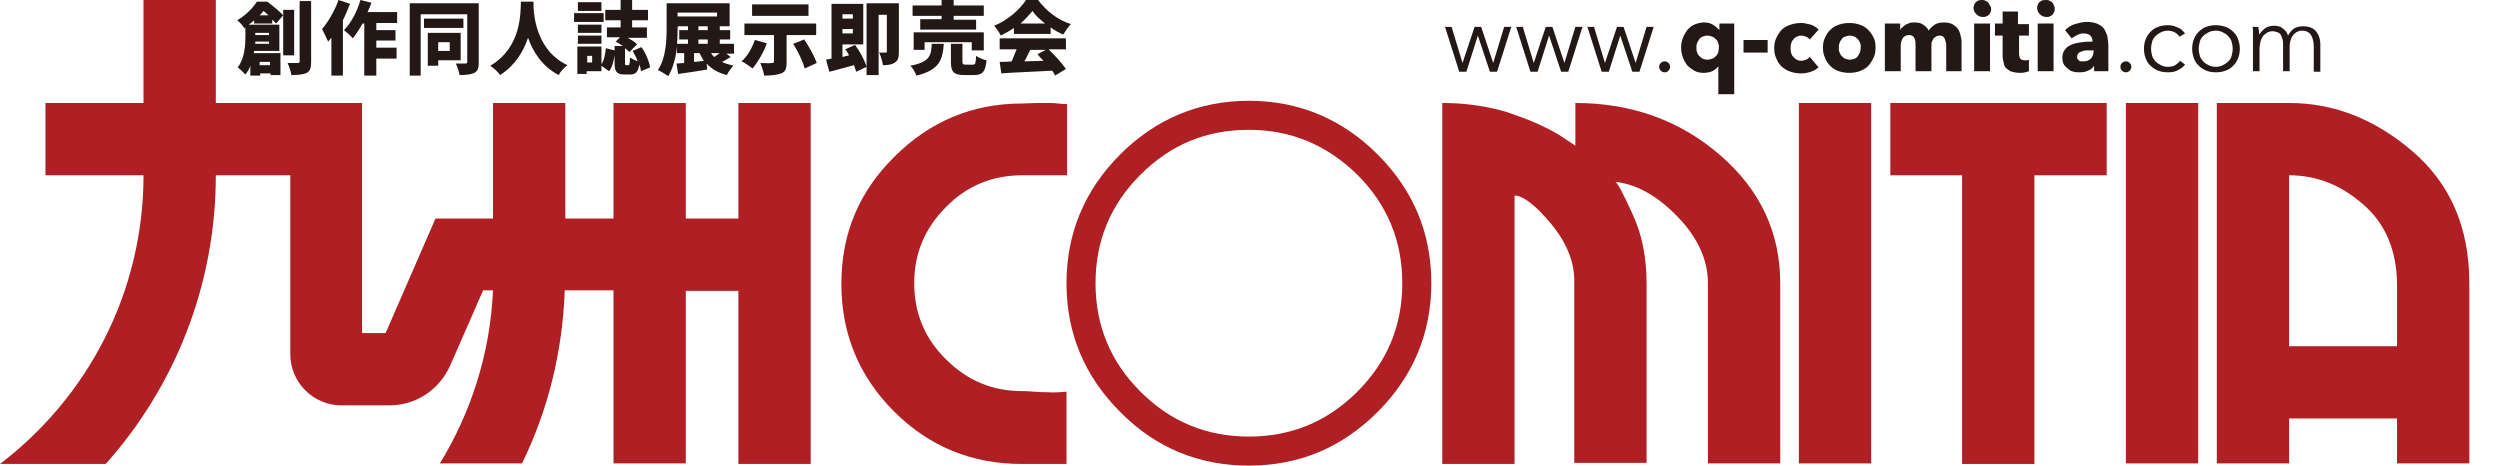 <?xml version="1.0" encoding="utf-8"?>
<!-- Generator: Adobe Illustrator 22.0.1, SVG Export Plug-In . SVG Version: 6.00 Build 0)  -->
<svg version="1.1" baseProfile="tiny" id="レイヤー_1"
	 xmlns="http://www.w3.org/2000/svg" xmlns:xlink="http://www.w3.org/1999/xlink" x="0px" y="0px" width="456.4px" height="85px"
	 viewBox="0 0 456.4 85" xml:space="preserve">
<g>
	<g>
		<path fill="#231815" d="M51.7,10.1V2.8l-1.3,1.5c-0.2-0.2-0.4-0.5-0.7-0.7v0.7h-3.3V3.7c-0.3,0.3-0.7,0.6-1,0.8H51v4.8h-4.6
			c0,0.1,0,0.3-0.1,0.4h4.9v4h-1.8v-0.3h-1.9v0.4h-1.8v-1.8c-0.2,0.6-0.5,1.1-0.9,1.6c-0.3-0.3-1-1-1.4-1.3c1.3-1.7,1.4-4.1,1.4-5.7
			V5l-0.2,0.2c-0.2-0.5-0.9-1.2-1.3-1.5c1.7-1,2.9-2.3,3.6-3.4h1.9c0.9,0.7,2.2,1.7,2.9,2.5V1.8h2v8.3H51.7z M49.1,8V7.6h-2.5l0,0.4
			H49.1z M46.6,6v0.4h2.5V6H46.6z M49,2.8c-0.3-0.3-0.6-0.6-0.9-0.8c-0.2,0.3-0.5,0.6-0.7,0.8H49z M47.4,11.3v0.6h1.9v-0.6H47.4z
			 M56.8,0.3v11c0,1.1-0.2,1.7-0.8,2c-0.6,0.3-1.6,0.4-2.8,0.4c-0.1-0.6-0.4-1.6-0.7-2.2c0.8,0,1.6,0,1.9,0c0.2,0,0.3-0.1,0.3-0.3
			v-11H56.8z"/>
		<path fill="#231815" d="M63.9,0.7c-0.4,1-0.8,2-1.3,3v10.1h-2.1V6.9c-0.2,0.2-0.4,0.5-0.6,0.7c-0.2-0.5-0.8-1.7-1.1-2.3
			C59.9,4,61.1,2,61.8,0L63.9,0.7z M68.7,4.3v1.2h3.5v1.9h-3.5v1.3h3.7v2h-3.7v3.1h-2.2V4.3h-0.3c-0.6,1-1.2,2-1.8,2.7
			c-0.3-0.4-1.1-1.1-1.6-1.5c1.3-1.3,2.4-3.4,3-5.5l2,0.5c-0.2,0.6-0.4,1.1-0.7,1.7h5.4v2H68.7z"/>
		<path fill="#231815" d="M87.4,11.4c0,1-0.2,1.6-0.8,1.9c-0.6,0.3-1.5,0.4-2.7,0.4c-0.1-0.6-0.4-1.6-0.7-2.1c0.7,0,1.5,0,1.8,0
			c0.2,0,0.3-0.1,0.3-0.3V2.6h-8.5v11.2h-2V0.6h12.6V11.4z M84.6,5.1h-7.2V3.4h7.2V5.1z M80,11V12h-1.9V6h6v5H80z M80,7.7v1.6h2.1
			V7.7H80z"/>
		<path fill="#231815" d="M97.4,0.3c0,0.3,0,0.6,0,1c0.1,2.1,0.8,8.1,6.2,10.6c-0.7,0.5-1.3,1.2-1.6,1.8c-3.1-1.6-4.7-4.3-5.6-6.8
			c-0.8,2.4-2.3,5-5.1,6.8c-0.4-0.6-1.1-1.2-1.8-1.7c5.8-3.4,5.5-9.8,5.6-11.7H97.4z"/>
		<path fill="#231815" d="M110.2,4h-5.4V2.4h5.4V4z M117,13c0-0.3-0.1-0.8-0.3-1.2c-0.2,1.4-0.7,1.8-1.7,1.8h-1
			c-1.5,0-1.8-0.6-1.8-2.2v-1.3c-0.2,1.1-0.4,2.1-1,2.9l-1.4-1v1h-2.7v0.5h-1.7v-5h4.4v3.2c0.5-0.7,0.7-1.8,0.8-2.9l1.6,0.4V8.4h1.5
			c-0.4-0.3-0.9-0.6-1.3-0.8l0.8-0.8h-2.4V5h2.5V3.7h-2.8V1.8h2.8V0h2.1v1.8h2.9v1.9h-2.9V5h2.7v1.9h-3.5c0.7,0.4,1.4,0.8,1.7,1.2
			l-1.4,1.4c-0.2-0.2-0.5-0.5-0.8-0.7v2.6c0,0.4,0,0.5,0.2,0.5h0.4c0.2,0,0.3-0.2,0.3-1.4c0.3,0.2,0.9,0.5,1.4,0.7
			c-0.2-0.7-0.6-1.3-0.9-1.9l1.6-0.7c0.8,1.1,1.4,2.6,1.6,3.7L117,13z M109.8,6h-4.3V4.5h4.3V6z M105.5,6.5h4.3V8h-4.3V6.5z
			 M109.8,2h-4.3V0.4h4.3V2z M108.1,10.2h-0.9v1.2h0.9V10.2z"/>
		<path fill="#231815" d="M133.4,10.4c-0.5,0.3-1.1,0.7-1.6,0.9c0.6,0.3,1.3,0.5,2.1,0.7c-0.4,0.4-1,1.2-1.2,1.7
			c-1.6-0.4-2.8-1.1-3.7-2.1l0.1,1.1c-1.8,0.3-3.8,0.6-5.3,0.8l-0.3-1.9c0.4,0,0.9-0.1,1.4-0.1V9.7h-1.3V8.4c-0.2,2-0.7,4-1.6,5.5
			c-0.4-0.3-1.4-0.9-1.9-1.1c1.5-2.2,1.6-5.5,1.6-7.8V0.6h11.5v4.2h-1.8v0.7h1.9v1.7h-1.9V8h2.6v1.8h-1.4L133.4,10.4z M123.7,4.9
			c0,0.9,0,2-0.1,3.1h2V7.2h-1.6V5.5h1.6V4.8h-1.8V4.9z M123.7,2.3V3h7.2V2.3H123.7z M126.8,11.3c0.6-0.1,1.2-0.1,1.7-0.2
			c-0.3-0.4-0.5-0.9-0.8-1.4h-1V11.3z M129.2,4.8h-1.7v0.7h1.7V4.8z M129.2,7.2h-1.7V8h1.7V7.2z M129.8,9.7c0.2,0.2,0.3,0.5,0.6,0.7
			c0.3-0.2,0.7-0.5,1-0.7H129.8z"/>
		<path fill="#231815" d="M140,7.9c-0.6,1.7-1.7,3.5-2.6,4.6c-0.5-0.4-1.4-1-2-1.3c1-0.9,1.9-2.4,2.4-3.9L140,7.9z M143.6,6.4v5
			c0,1.1-0.2,1.7-1,2c-0.8,0.3-1.8,0.4-3.1,0.4c-0.1-0.7-0.4-1.6-0.7-2.3c0.7,0,1.8,0.1,2.1,0c0.3,0,0.4-0.1,0.4-0.3V6.4h-5.4V4.3
			H149v2.1H143.6z M147.6,2.9h-10.3V0.8h10.3V2.9z M146.8,7.2c0.9,1.3,1.9,3.1,2.3,4.3l-2.2,1c-0.3-1.2-1.2-3.1-2.1-4.5L146.8,7.2z"
			/>
		<path fill="#231815" d="M156.1,8.2c0.9,1.2,1.8,2.9,2.1,4l-1.9,0.9c-0.1-0.3-0.2-0.7-0.4-1.2c-1.6,0.4-3.2,0.9-4.5,1.2l-0.6-2.2
			c0.3-0.1,0.6-0.1,1-0.2V0.7h5.8v7.4h-3.8v2.3l1.2-0.3c-0.2-0.4-0.4-0.8-0.7-1.1L156.1,8.2z M153.8,2.6v0.8h1.9V2.6H153.8z
			 M155.7,6.1V5.3h-1.9v0.8H155.7z M164.1,9.4c0,1-0.1,1.6-0.7,2c-0.6,0.4-1.3,0.5-2.2,0.5c-0.1-0.6-0.4-1.7-0.7-2.3
			c0.5,0,1,0,1.2,0c0.2,0,0.2-0.1,0.2-0.2V2.7h-1.5v11h-2.2V0.6h5.9V9.4z"/>
		<path fill="#231815" d="M172.3,8c-0.2,2.9-0.8,4.8-5,5.8c-0.2-0.6-0.7-1.4-1.1-1.8c3.6-0.7,3.8-1.9,3.9-4H172.3z M171.9,2.9h-5.3
			V1h5.3V0h2.2v1h5.5v1.9h-5.5v0.7h4.1v1.8H168V3.5h3.9V2.9z M177.4,9.2V7.7h-8.6v1.4h-2V5.9h12.8v3.3H177.4z M177.6,11.8
			c0.5,0,0.5-0.2,0.6-1.6c0.4,0.3,1.3,0.7,1.9,0.8c-0.2,2.2-0.8,2.7-2.3,2.7H176c-1.9,0-2.4-0.6-2.4-2.4V8h2.1v3.2
			c0,0.5,0.1,0.6,0.6,0.6H177.6z"/>
		<path fill="#231815" d="M185.1,5.1c-0.7,0.5-1.6,1-2.4,1.4c-0.2-0.5-0.8-1.3-1.2-1.8c2.5-1,4.8-3.1,5.8-4.7h2.2
			c1.6,2.1,3.7,3.7,6,4.4c-0.5,0.5-1,1.3-1.4,1.9c-0.8-0.3-1.6-0.8-2.3-1.3v1.2h-6.7V5.1z M191.5,9.1c1.2,1.1,2.4,2.5,3.1,3.5
			l-2,1.2c-0.1-0.3-0.3-0.6-0.5-0.9c-3.3,0.2-6.9,0.3-9.3,0.5l-0.3-2.1c0.7,0,1.4,0,2.2-0.1c0.3-0.7,0.6-1.5,0.9-2.2h-3.1v-2h12.1v2
			H191.5z M190.8,4.3c-0.9-0.7-1.8-1.5-2.3-2.3c-0.6,0.7-1.3,1.5-2.2,2.3H190.8z M188.1,9.1c-0.4,0.7-0.7,1.5-1.1,2.1
			c1.1,0,2.4-0.1,3.5-0.1c-0.4-0.4-0.8-0.8-1.1-1.2l1.5-0.8H188.1z"/>
	</g>
	<g>
		<path fill="#AF1F24" d="M134.8,18.8v21.1h-9.6V18.8H112v21.1h-8.8V18.8H90v21.1H79.5l-9.1,20.9h-4.3v-42H39.4V0H26.2v18.8H8.3V32
			h17.9c0,21.5-10.3,40.6-26.2,52.7h19.3c12.5-14,20.1-32.5,20.1-52.7H53v32.7c0,5.1,4.2,9.3,9.3,9.3h8.8c4.8,0,9.1-2.8,11.1-7.3
			l6-13.7H90c-0.5,11.5-4,22.3-9.7,31.6h15c4.7-9.6,7.4-20.3,7.8-31.6h8.9v31.6h13.2V53.1h9.6v31.6H148V18.8H134.8z"/>
		<g>
			<path fill="#AF1F24" d="M194.7,71.5v13.2h-8.2c-9.1,0-16.9-3.2-23.3-9.6c-6.4-6.4-9.6-14.2-9.6-23.3c0-9.1,3.2-16.8,9.7-23.2
				c6.4-6.4,14.2-9.7,23.2-9.7c0.8,0,1.7-0.1,2.7-0.1c1,0,1.6,0,2,0c0.6,0,1.3,0,2,0.1c0.7,0.1,1.2,0.1,1.6,0.1V32h-8.2
				c-5.4,0-10.1,1.9-13.9,5.8c-3.9,3.9-5.8,8.5-5.8,13.9c0,5.4,1.9,10.1,5.8,13.9c3.9,3.9,8.5,5.8,13.9,5.8c0.3,0,1,0,2.1,0.1
				c1.1,0.1,1.9,0.1,2.4,0.1C192.4,71.7,193.6,71.6,194.7,71.5z"/>
			<g>
				<path fill="#AF1F24" d="M247.8,31.9c5.5,5.5,8.2,12.1,8.2,19.8c0,7.7-2.7,14.3-8.2,19.8c-5.5,5.5-12.1,8.2-19.8,8.2
					c-7.7,0-14.3-2.7-19.8-8.2c-5.5-5.5-8.2-12.1-8.2-19.8c0-7.7,2.7-14.3,8.2-19.8c5.5-5.5,12-8.2,19.8-8.2
					C235.7,23.7,242.3,26.5,247.8,31.9z M204.5,28.2c-6.5,6.5-9.8,14.4-9.8,23.5c0,9.2,3.3,17,9.8,23.5C211,81.8,218.9,85,228,85
					c9.2,0,17-3.3,23.5-9.8c6.5-6.5,9.8-14.4,9.8-23.5c0-9.2-3.3-17-9.8-23.5c-6.5-6.5-14.4-9.8-23.5-9.8
					C218.9,18.4,211,21.7,204.5,28.2z"/>
				<path fill="#AF1F24" d="M283.2,40.9c-2.9-3.5-5.2-5.2-6.7-5.2v49h-13.2V18.8c4.3,0,8.3,0.6,11.9,1.7c3.6,1.2,6.7,2.5,9.4,4.1
					c1,0.7,2,1.3,3,2v-7.8c10.3,0,19.1,3.2,26.4,9.5c7.3,6.3,11,14.1,11,23.4v32.9h-13.2V51.7c0-4.3-1.9-8.4-5.6-12.2
					c-3.7-3.8-7.5-5.9-11.3-6.3c0.3,0.1,1.4,2,3.1,5.8c1.8,3.8,2.6,8.1,2.6,12.8v32.7h-13.2V51.7C287.5,48,286.1,44.4,283.2,40.9z"
					/>
			</g>
			<path fill="#AF1F24" d="M328.4,84.6V18.8h13.2v65.8H328.4z"/>
			<path fill="#AF1F24" d="M345.1,32V18.8h39.5V32h-13.2v52.7h-13.2V32H345.1z"/>
			<path fill="#AF1F24" d="M388.1,84.6V18.8h13.2v65.8H388.1z"/>
			<path fill="#AF1F24" d="M431.4,37.3c4.1,3.5,6.2,8.5,6.2,14.8v11.1h-19.7V32C422.8,32,427.3,33.7,431.4,37.3z M440.4,27.6
				c-6.9-5.9-14.4-8.8-22.5-8.8h-13.2v65.8h13.2v-8.2h19.7v8.2h13.2V51.7C450.8,41.5,447.3,33.5,440.4,27.6z"/>
		</g>
	</g>
	<g>
		<path fill="#231815" d="M265,4.9l2,6.6h0l2.2-6.6h1.2l2.2,6.6h0l2-6.6h1.3l-2.6,8.2h-1.3l-2.2-6.6h0l-2.1,6.6h-1.3l-2.6-8.2H265z"
			/>
		<path fill="#231815" d="M278,4.9l2,6.6h0l2.2-6.6h1.2l2.2,6.6h0l2-6.6h1.3l-2.6,8.2h-1.3l-2.2-6.6h0l-2.1,6.6h-1.3l-2.6-8.2H278z"
			/>
		<path fill="#231815" d="M291,4.9l2,6.6h0l2.2-6.6h1.2l2.2,6.6h0l2-6.6h1.3l-2.6,8.2H298l-2.2-6.6h0l-2.1,6.6h-1.3l-2.6-8.2H291z"
			/>
		<path fill="#231815" d="M304.9,12.2c0,0.2-0.1,0.5-0.3,0.7c-0.2,0.2-0.4,0.3-0.7,0.3s-0.5-0.1-0.7-0.3c-0.2-0.2-0.3-0.4-0.3-0.7
			s0.1-0.5,0.3-0.7c0.2-0.2,0.4-0.3,0.7-0.3s0.5,0.1,0.7,0.3S304.9,11.9,304.9,12.2z"/>
		<path fill="#231815" d="M313.7,17.2v-5.1h0c-0.3,0.4-0.7,0.7-1.1,0.9c-0.5,0.2-1,0.3-1.5,0.3c-0.7,0-1.3-0.1-1.8-0.4
			c-0.5-0.3-0.9-0.6-1.3-1c-0.3-0.4-0.6-0.9-0.8-1.5c-0.2-0.6-0.3-1.1-0.3-1.7c0-0.6,0.1-1.2,0.3-1.7c0.2-0.6,0.5-1,0.8-1.5
			c0.4-0.4,0.8-0.8,1.3-1c0.5-0.2,1.1-0.4,1.7-0.4c0.7,0,1.2,0.1,1.7,0.4c0.5,0.3,0.8,0.6,1.1,0.9h0.1V4.3h2.7v12.9H313.7z
			 M313.8,8.7c0-0.3,0-0.6-0.1-0.8c-0.1-0.3-0.2-0.5-0.4-0.7c-0.2-0.2-0.4-0.4-0.7-0.5c-0.3-0.1-0.5-0.2-0.9-0.2
			c-0.3,0-0.6,0.1-0.9,0.2c-0.3,0.1-0.5,0.3-0.6,0.5s-0.3,0.4-0.4,0.7c-0.1,0.3-0.1,0.5-0.1,0.8c0,0.3,0,0.6,0.1,0.8
			c0.1,0.3,0.2,0.5,0.4,0.7c0.2,0.2,0.4,0.4,0.6,0.5c0.3,0.1,0.6,0.2,0.9,0.2c0.3,0,0.6-0.1,0.9-0.2c0.3-0.1,0.5-0.3,0.7-0.5
			c0.2-0.2,0.3-0.4,0.4-0.7C313.7,9.2,313.8,8.9,313.8,8.7z"/>
		<path fill="#231815" d="M318.3,9.6V7.3h4.4v2.3H318.3z"/>
		<path fill="#231815" d="M330.4,7.2c-0.2-0.2-0.4-0.4-0.7-0.5c-0.3-0.1-0.6-0.2-0.9-0.2c-0.3,0-0.6,0.1-0.8,0.2s-0.5,0.3-0.6,0.5
			c-0.2,0.2-0.3,0.4-0.4,0.7c-0.1,0.3-0.1,0.6-0.1,0.9c0,0.3,0,0.6,0.1,0.9c0.1,0.3,0.2,0.5,0.4,0.7s0.4,0.4,0.6,0.5
			c0.2,0.1,0.5,0.2,0.8,0.2c0.3,0,0.6-0.1,0.9-0.2c0.3-0.1,0.5-0.3,0.7-0.5l1.6,1.9c-0.4,0.3-0.8,0.6-1.4,0.8
			c-0.6,0.2-1.2,0.3-1.8,0.3c-0.7,0-1.3-0.1-1.9-0.3c-0.6-0.2-1.1-0.5-1.6-0.9c-0.4-0.4-0.8-0.9-1-1.5c-0.3-0.6-0.4-1.2-0.4-1.9
			c0-0.7,0.1-1.3,0.4-1.9s0.6-1.1,1-1.5c0.4-0.4,1-0.7,1.6-0.9s1.2-0.3,1.9-0.3c0.3,0,0.6,0,0.9,0.1c0.3,0.1,0.6,0.1,0.9,0.2
			c0.3,0.1,0.5,0.2,0.8,0.4c0.2,0.1,0.4,0.3,0.6,0.5L330.4,7.2z"/>
		<path fill="#231815" d="M342.4,8.7c0,0.7-0.1,1.4-0.4,1.9c-0.3,0.6-0.6,1.1-1,1.5c-0.4,0.4-1,0.7-1.5,0.9
			c-0.6,0.2-1.2,0.3-1.9,0.3c-0.7,0-1.3-0.1-1.9-0.3c-0.6-0.2-1.1-0.5-1.5-0.9c-0.4-0.4-0.8-0.9-1-1.5c-0.3-0.6-0.4-1.2-0.4-1.9
			c0-0.7,0.1-1.3,0.4-1.9c0.3-0.6,0.6-1.1,1-1.4c0.4-0.4,0.9-0.7,1.5-0.9c0.6-0.2,1.2-0.3,1.9-0.3c0.7,0,1.3,0.1,1.9,0.3
			c0.6,0.2,1.1,0.5,1.5,0.9c0.4,0.4,0.8,0.9,1,1.4C342.3,7.3,342.4,7.9,342.4,8.7z M339.7,8.7c0-0.3,0-0.6-0.1-0.8
			c-0.1-0.3-0.2-0.5-0.4-0.7c-0.2-0.2-0.4-0.4-0.6-0.5c-0.3-0.1-0.6-0.2-0.9-0.2c-0.3,0-0.6,0.1-0.9,0.2c-0.3,0.1-0.5,0.3-0.6,0.5
			c-0.2,0.2-0.3,0.4-0.4,0.7c-0.1,0.3-0.1,0.5-0.1,0.8c0,0.3,0,0.6,0.1,0.8c0.1,0.3,0.2,0.5,0.4,0.7c0.2,0.2,0.4,0.4,0.6,0.5
			c0.3,0.1,0.6,0.2,0.9,0.2s0.6-0.1,0.9-0.2c0.3-0.1,0.5-0.3,0.6-0.5s0.3-0.5,0.4-0.7C339.6,9.2,339.7,8.9,339.7,8.7z"/>
		<path fill="#231815" d="M355.3,13V8.3c0-0.2,0-0.5-0.1-0.7s-0.1-0.4-0.2-0.6c-0.1-0.2-0.2-0.3-0.4-0.4c-0.2-0.1-0.4-0.1-0.6-0.1
			c-0.2,0-0.5,0.1-0.6,0.2S353.1,6.9,353,7c-0.1,0.2-0.2,0.4-0.3,0.6c-0.1,0.2-0.1,0.5-0.1,0.7V13h-2.9v-5c0-0.5-0.1-0.9-0.3-1.2
			c-0.2-0.3-0.5-0.4-0.9-0.4c-0.5,0-0.8,0.2-1.1,0.5c-0.2,0.4-0.4,0.8-0.4,1.3V13h-2.9V4.3h2.8v1.2h0c0.1-0.2,0.2-0.4,0.4-0.5
			c0.2-0.2,0.3-0.3,0.6-0.5c0.2-0.1,0.5-0.2,0.7-0.3c0.3-0.1,0.6-0.1,0.9-0.1c0.6,0,1.2,0.1,1.6,0.4c0.4,0.3,0.8,0.6,1,1.1
			c0.3-0.5,0.7-0.8,1.1-1.1c0.5-0.3,1-0.4,1.7-0.4c0.6,0,1.1,0.1,1.5,0.3c0.4,0.2,0.7,0.5,1,0.8c0.2,0.3,0.4,0.7,0.5,1.2
			c0.1,0.4,0.2,0.8,0.2,1.2V13H355.3z"/>
		<path fill="#231815" d="M363.5,1.6c0,0.2,0,0.4-0.1,0.6c-0.1,0.2-0.2,0.4-0.3,0.5c-0.1,0.1-0.3,0.2-0.5,0.3
			c-0.2,0.1-0.4,0.1-0.6,0.1c-0.5,0-0.9-0.2-1.2-0.5c-0.3-0.3-0.5-0.7-0.5-1.1c0-0.2,0-0.4,0.1-0.6c0.1-0.2,0.2-0.4,0.3-0.5
			c0.2-0.1,0.3-0.3,0.5-0.3c0.2-0.1,0.4-0.1,0.6-0.1c0.2,0,0.4,0,0.6,0.1c0.2,0.1,0.4,0.2,0.5,0.3c0.1,0.1,0.3,0.3,0.3,0.5
			C363.4,1.1,363.5,1.4,363.5,1.6z M360.4,13V4.3h2.9V13H360.4z"/>
		<path fill="#231815" d="M368.6,6.5v3.3c0,0.4,0.1,0.7,0.2,0.9c0.2,0.2,0.4,0.3,0.8,0.3c0.1,0,0.3,0,0.4,0c0.2,0,0.3-0.1,0.4-0.1
			l0,2.1c-0.2,0.1-0.4,0.1-0.7,0.2c-0.3,0.1-0.6,0.1-0.9,0.1c-0.6,0-1.1-0.1-1.5-0.2c-0.4-0.1-0.7-0.4-1-0.6s-0.4-0.6-0.5-1
			c-0.1-0.4-0.2-0.8-0.2-1.3V6.5h-1.4V4.3h1.4V2.1h2.8v2.3h2v2.1H368.6z"/>
		<path fill="#231815" d="M375.1,1.6c0,0.2,0,0.4-0.1,0.6c-0.1,0.2-0.2,0.4-0.3,0.5c-0.1,0.1-0.3,0.2-0.5,0.3
			c-0.2,0.1-0.4,0.1-0.6,0.1c-0.5,0-0.9-0.2-1.2-0.5c-0.3-0.3-0.5-0.7-0.5-1.1c0-0.2,0-0.4,0.1-0.6c0.1-0.2,0.2-0.4,0.3-0.5
			c0.2-0.1,0.3-0.3,0.5-0.3C373,0,373.2,0,373.5,0c0.2,0,0.4,0,0.6,0.1c0.2,0.1,0.4,0.2,0.5,0.3c0.1,0.1,0.3,0.3,0.3,0.5
			C375.1,1.1,375.1,1.4,375.1,1.6z M372,13V4.3h2.9V13H372z"/>
		<path fill="#231815" d="M377,5.5c0.5-0.5,1.1-0.9,1.8-1.1c0.7-0.2,1.4-0.4,2.1-0.4c0.7,0,1.4,0.1,1.9,0.3c0.5,0.2,0.9,0.5,1.2,0.8
			c0.3,0.4,0.5,0.9,0.7,1.4c0.1,0.6,0.2,1.3,0.2,2V13h-2.6v-0.9h-0.1c-0.2,0.4-0.6,0.6-1,0.8c-0.4,0.2-0.9,0.3-1.5,0.3
			c-0.3,0-0.7,0-1.1-0.1c-0.4-0.1-0.7-0.2-1-0.5c-0.3-0.2-0.6-0.5-0.8-0.8c-0.2-0.3-0.3-0.8-0.3-1.3c0-0.6,0.2-1.1,0.5-1.5
			c0.3-0.4,0.8-0.7,1.3-0.9c0.5-0.2,1.1-0.3,1.8-0.4s1.3-0.1,1.9-0.1V7.4c0-0.4-0.2-0.7-0.5-1c-0.3-0.2-0.7-0.3-1.1-0.3
			c-0.4,0-0.8,0.1-1.2,0.3c-0.4,0.2-0.7,0.4-1,0.6L377,5.5z M382.3,9.2h-0.4c-0.3,0-0.6,0-1,0c-0.3,0-0.6,0.1-0.9,0.2
			c-0.3,0.1-0.5,0.2-0.6,0.4c-0.2,0.2-0.2,0.4-0.2,0.6c0,0.2,0,0.3,0.1,0.4c0.1,0.1,0.2,0.2,0.3,0.3c0.1,0.1,0.2,0.1,0.4,0.1
			c0.2,0,0.3,0,0.4,0c0.6,0,1-0.2,1.3-0.5s0.5-0.8,0.5-1.3V9.2z"/>
		<path fill="#231815" d="M389.1,12.2c0,0.2-0.1,0.5-0.3,0.7c-0.2,0.2-0.4,0.3-0.7,0.3c-0.3,0-0.5-0.1-0.7-0.3
			c-0.2-0.2-0.3-0.4-0.3-0.7s0.1-0.5,0.3-0.7c0.2-0.2,0.4-0.3,0.7-0.3c0.3,0,0.5,0.1,0.7,0.3S389.1,11.9,389.1,12.2z"/>
		<path fill="#231815" d="M397.9,6.7c-0.2-0.3-0.5-0.6-0.9-0.8c-0.4-0.2-0.8-0.3-1.2-0.3c-0.5,0-0.9,0.1-1.3,0.3
			c-0.4,0.2-0.7,0.4-1,0.7c-0.3,0.3-0.5,0.6-0.6,1c-0.1,0.4-0.2,0.8-0.2,1.3c0,0.5,0.1,0.9,0.2,1.3c0.1,0.4,0.4,0.7,0.6,1
			c0.3,0.3,0.6,0.5,1,0.7c0.4,0.2,0.8,0.3,1.3,0.3c0.5,0,1-0.1,1.3-0.3s0.7-0.5,0.9-0.8l0.9,0.7c-0.3,0.4-0.8,0.8-1.3,1
			c-0.5,0.3-1.1,0.4-1.8,0.4c-0.7,0-1.3-0.1-1.8-0.3c-0.5-0.2-1-0.5-1.4-0.9c-0.4-0.4-0.7-0.8-0.9-1.4c-0.2-0.5-0.3-1.1-0.3-1.7
			c0-0.6,0.1-1.2,0.3-1.7c0.2-0.5,0.5-1,0.9-1.4c0.4-0.4,0.8-0.7,1.4-0.9c0.5-0.2,1.1-0.3,1.8-0.3c0.5,0,1.1,0.1,1.7,0.4
			c0.6,0.2,1,0.6,1.4,1.1L397.9,6.7z"/>
		<path fill="#231815" d="M408.9,8.9c0,0.6-0.1,1.2-0.3,1.7c-0.2,0.5-0.5,1-0.9,1.4c-0.4,0.4-0.8,0.7-1.4,0.9
			c-0.5,0.2-1.1,0.3-1.8,0.3c-0.6,0-1.2-0.1-1.7-0.3c-0.5-0.2-1-0.5-1.4-0.9c-0.4-0.4-0.7-0.8-0.9-1.4s-0.3-1.1-0.3-1.7
			c0-0.6,0.1-1.2,0.3-1.7s0.5-1,0.9-1.4c0.4-0.4,0.8-0.7,1.4-0.9c0.5-0.2,1.1-0.3,1.7-0.3c0.6,0,1.2,0.1,1.8,0.3
			c0.5,0.2,1,0.5,1.4,0.9c0.4,0.4,0.7,0.8,0.9,1.4C408.8,7.8,408.9,8.3,408.9,8.9z M407.6,8.9c0-0.5-0.1-0.9-0.2-1.3
			c-0.1-0.4-0.4-0.7-0.6-1c-0.3-0.3-0.6-0.5-1-0.7c-0.4-0.2-0.8-0.3-1.3-0.3c-0.5,0-0.9,0.1-1.3,0.3c-0.4,0.2-0.7,0.4-1,0.7
			c-0.3,0.3-0.5,0.6-0.6,1c-0.1,0.4-0.2,0.8-0.2,1.3c0,0.5,0.1,0.9,0.2,1.3s0.4,0.7,0.6,1c0.3,0.3,0.6,0.5,1,0.7
			c0.4,0.2,0.8,0.3,1.3,0.3c0.5,0,0.9-0.1,1.3-0.3c0.4-0.2,0.7-0.4,1-0.7c0.3-0.3,0.5-0.6,0.6-1C407.5,9.8,407.6,9.4,407.6,8.9z"/>
		<path fill="#231815" d="M413.6,5.1c0.5-0.3,1-0.4,1.6-0.4c0.2,0,0.5,0,0.7,0.1c0.2,0,0.5,0.1,0.7,0.3c0.2,0.1,0.4,0.3,0.6,0.5
			c0.2,0.2,0.4,0.5,0.5,0.9c0.3-0.6,0.7-1,1.1-1.3c0.5-0.3,1.1-0.4,1.7-0.4c1,0,1.8,0.3,2.3,0.9c0.5,0.6,0.8,1.4,0.8,2.4v5h-1.2V8.5
			c0-0.9-0.2-1.6-0.5-2.1s-0.9-0.8-1.6-0.8c-0.4,0-0.8,0.1-1.1,0.3c-0.3,0.2-0.5,0.4-0.7,0.7c-0.2,0.3-0.3,0.6-0.4,1
			c-0.1,0.4-0.1,0.7-0.1,1.1V13h-1.2V8.3c0-0.4,0-0.8-0.1-1.1c-0.1-0.3-0.2-0.6-0.3-0.8c-0.1-0.2-0.3-0.4-0.6-0.5
			c-0.3-0.1-0.6-0.2-1-0.2c-0.3,0-0.6,0.1-0.8,0.2s-0.5,0.3-0.8,0.6c-0.2,0.3-0.4,0.6-0.5,1c-0.1,0.4-0.2,0.9-0.2,1.4V13h-1.2V6.7
			c0-0.2,0-0.5,0-0.9c0-0.3,0-0.7-0.1-0.9h1.1c0,0.2,0,0.5,0.1,0.7c0,0.3,0,0.5,0,0.7h0C412.8,5.8,413.2,5.4,413.6,5.1z"/>
	</g>
</g>
</svg>
